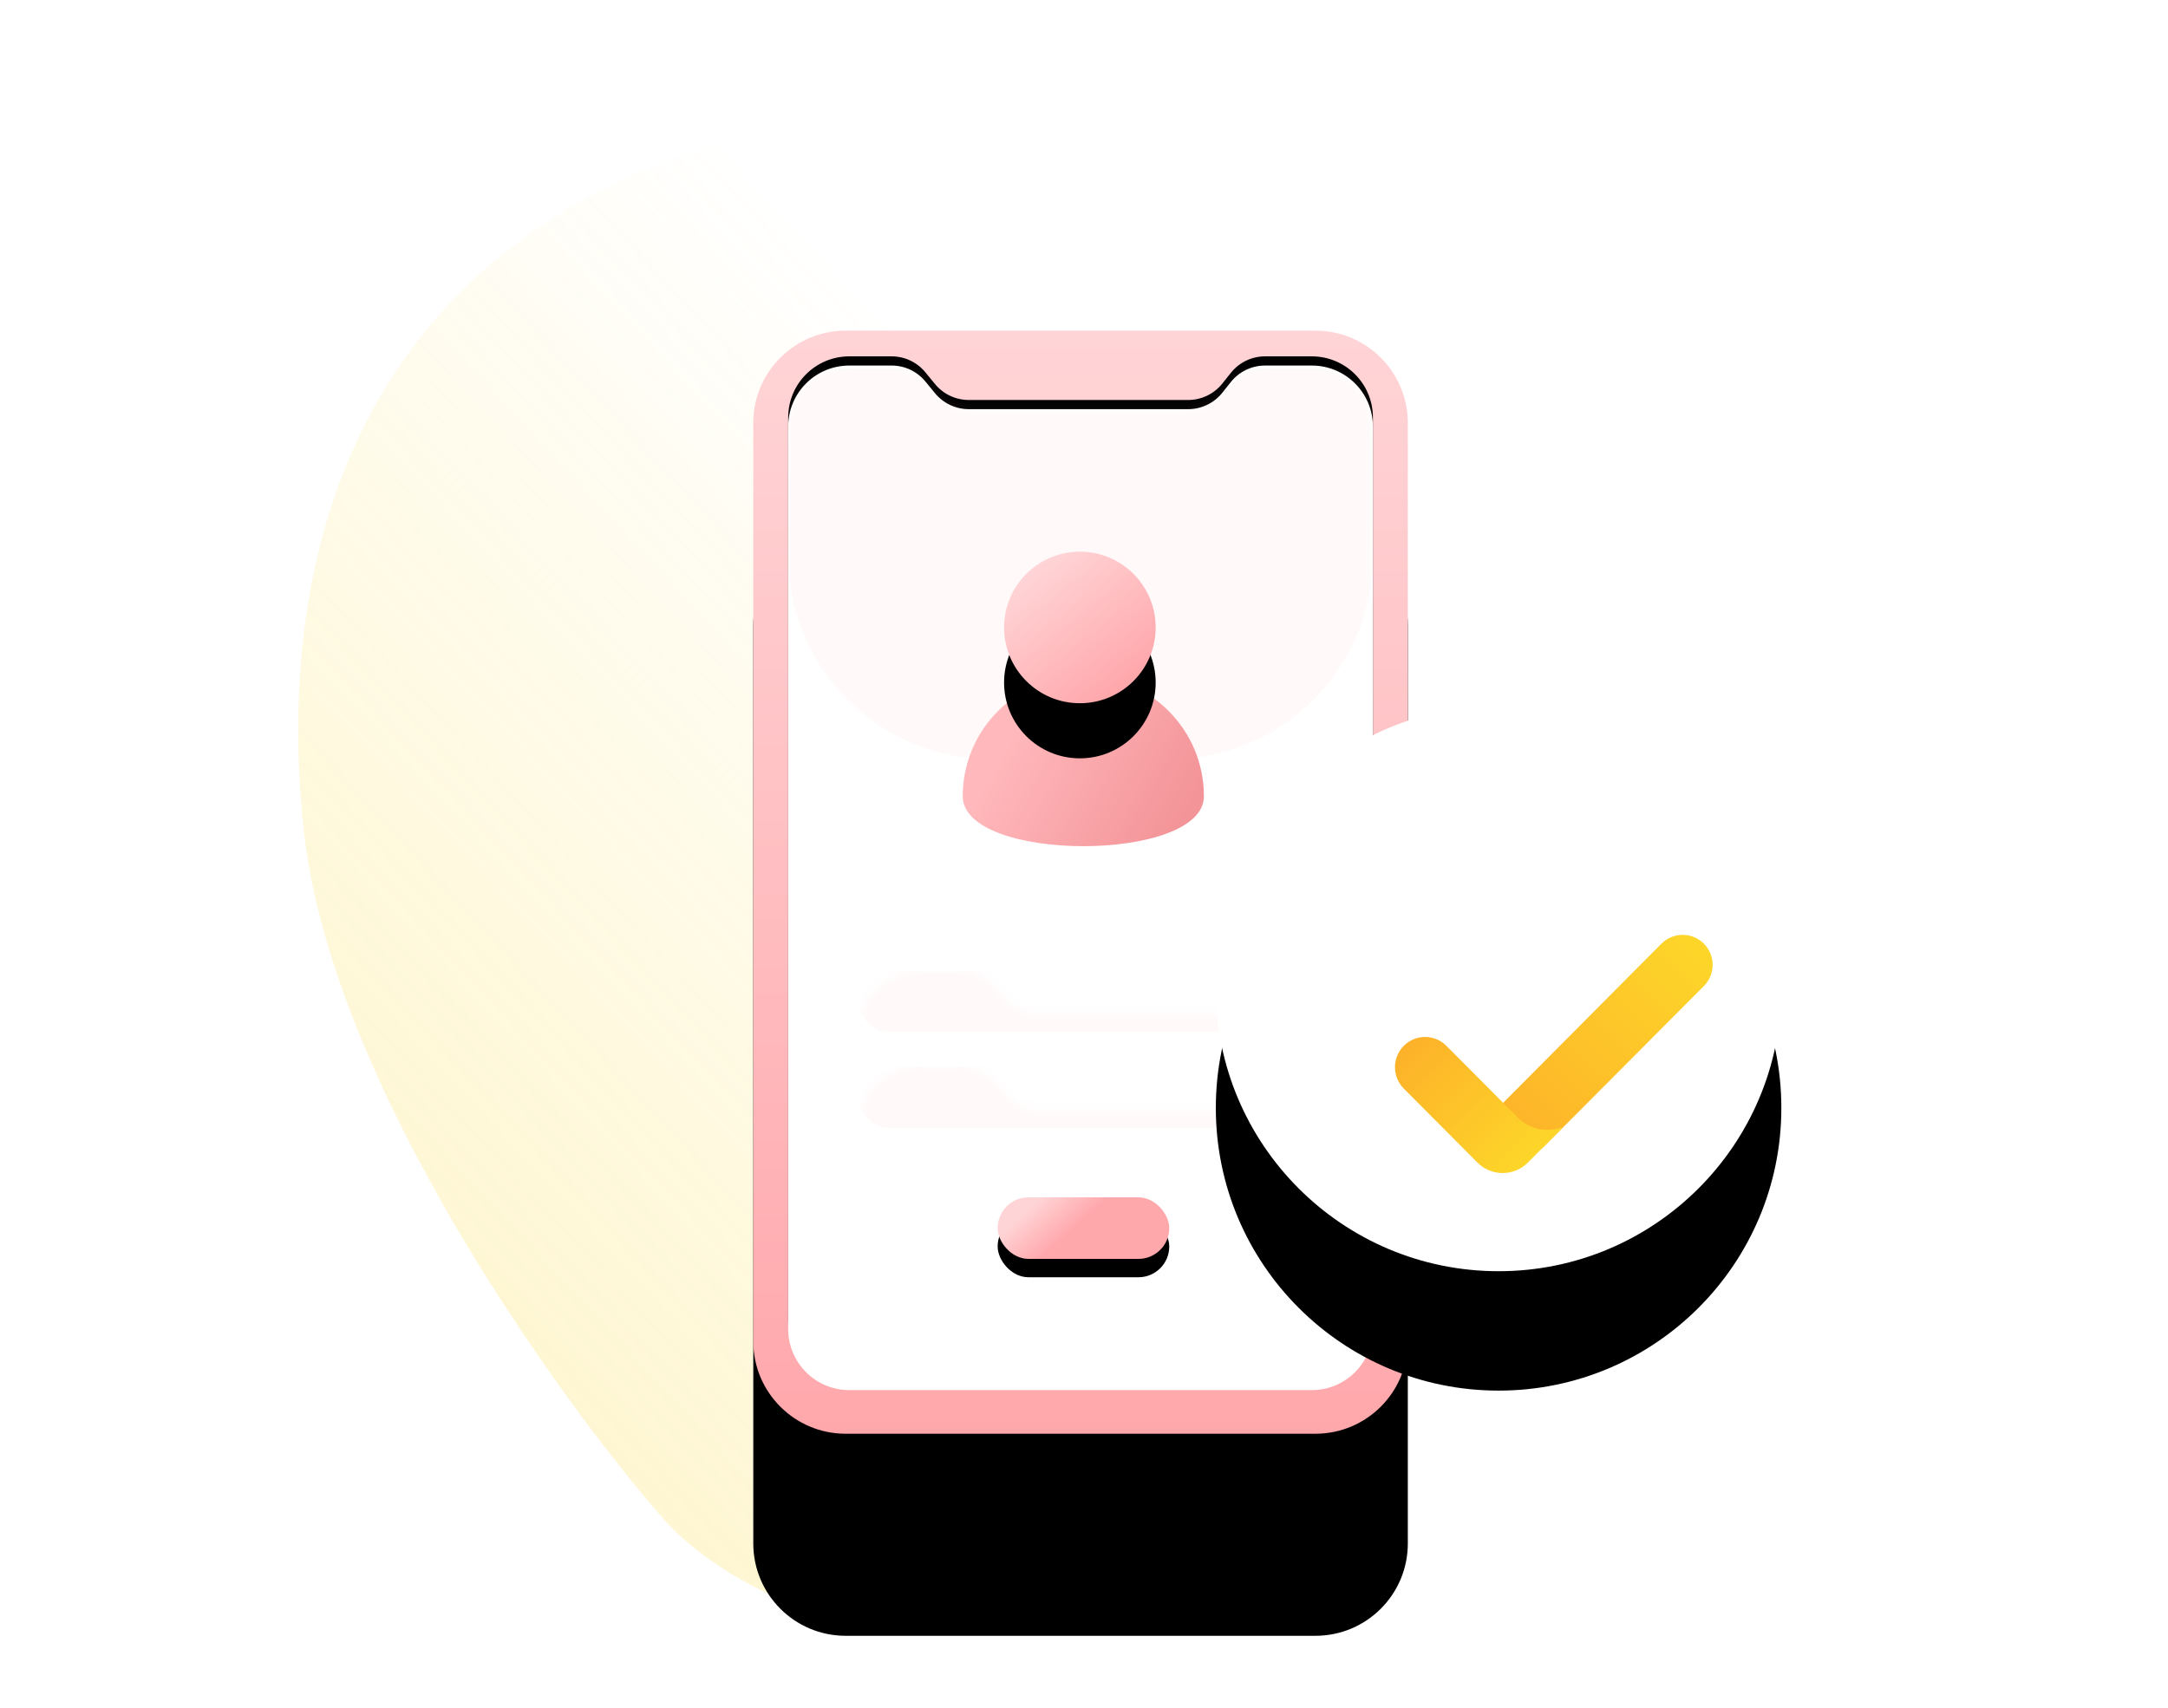 <?xml version="1.0" encoding="UTF-8"?>
<svg width="236px" height="186px" viewBox="0 0 236 186" version="1.1" xmlns="http://www.w3.org/2000/svg" xmlns:xlink="http://www.w3.org/1999/xlink">
    <!-- Generator: Sketch 64 (93537) - https://sketch.com -->
    <title>Invitee Registers to avail offer</title>
    <desc>Created with Sketch.</desc>
    <defs>
        <linearGradient x1="61.895%" y1="33.006%" x2="29.274%" y2="91.782%" id="linearGradient-1">
            <stop stop-color="#FDD629" stop-opacity="0" offset="0%"></stop>
            <stop stop-color="#FDD629" offset="100%"></stop>
        </linearGradient>
        <linearGradient x1="50%" y1="0%" x2="50%" y2="100%" id="linearGradient-2">
            <stop stop-color="#FFD4D6" offset="0%"></stop>
            <stop stop-color="#FFA8AC" offset="100%"></stop>
        </linearGradient>
        <path d="M10.054,2.7000624e-14 L61.196,2.7000624e-14 C66.749,2.59806612e-14 71.25,4.501 71.25,10.054 L71.25,110.053 C71.25,115.605 66.749,120.106 61.196,120.106 L10.054,120.106 C4.501,120.106 4.23268885e-15,115.605 0,110.053 L0,10.054 C-6.79975173e-16,4.501 4.501,3.15733004e-14 10.054,2.7000624e-14 Z" id="path-3"></path>
        <filter x="-59.6%" y="-17.9%" width="219.3%" height="171.6%" filterUnits="objectBoundingBox" id="filter-4">
            <feMorphology radius="4" operator="erode" in="SourceAlpha" result="shadowSpreadOuter1"></feMorphology>
            <feOffset dx="0" dy="22" in="shadowSpreadOuter1" result="shadowOffsetOuter1"></feOffset>
            <feGaussianBlur stdDeviation="14.5" in="shadowOffsetOuter1" result="shadowBlurOuter1"></feGaussianBlur>
            <feColorMatrix values="0 0 0 0 0.096   0 0 0 0 0.096   0 0 0 0 0.096  0 0 0 0.137 0" type="matrix" in="shadowBlurOuter1"></feColorMatrix>
        </filter>
        <path d="M6.65,-6.07514039e-14 L11.261,-6.07514039e-14 C12.683,-6.10127086e-14 14.031,0.638 14.933,1.737 L15.98,3.013 C16.882,4.112 18.229,4.75 19.652,4.75 L43.543,4.75 C44.988,4.75 46.354,4.092 47.255,2.963 L48.194,1.787 C49.096,0.658 50.462,-6.6703235e-14 51.907,-6.07514039e-14 L57,-6.07514039e-14 C60.673,-6.14260668e-14 63.65,2.977 63.65,6.65 L63.65,104.906 C63.65,108.579 60.673,111.556 57,111.556 L6.65,111.556 C2.977,111.556 8.60479321e-15,108.579 0,104.906 L0,6.65 C-1.33795366e-15,2.977 2.977,-6.0076741e-14 6.65,-6.07514039e-14 Z" id="path-5"></path>
        <filter x="-17.3%" y="-10.8%" width="134.6%" height="119.7%" filterUnits="objectBoundingBox" id="filter-7">
            <feOffset dx="0" dy="-1" in="SourceAlpha" result="shadowOffsetOuter1"></feOffset>
            <feGaussianBlur stdDeviation="3.5" in="shadowOffsetOuter1" result="shadowBlurOuter1"></feGaussianBlur>
            <feColorMatrix values="0 0 0 0 0.535   0 0 0 0 0.535   0 0 0 0 0.535  0 0 0 0.135 0" type="matrix" in="shadowBlurOuter1"></feColorMatrix>
        </filter>
        <linearGradient x1="7.508%" y1="44.914%" x2="41.379%" y2="58.351%" id="linearGradient-8">
            <stop stop-color="#FFD4D6" offset="0%"></stop>
            <stop stop-color="#FFA8AC" offset="100%"></stop>
        </linearGradient>
        <rect id="path-9" x="22.8" y="90.567" width="18.681" height="6.702" rx="3.351"></rect>
        <filter x="-37.5%" y="-74.6%" width="174.9%" height="308.9%" filterUnits="objectBoundingBox" id="filter-10">
            <feMorphology radius="0.5" operator="erode" in="SourceAlpha" result="shadowSpreadOuter1"></feMorphology>
            <feOffset dx="0" dy="2" in="shadowSpreadOuter1" result="shadowOffsetOuter1"></feOffset>
            <feGaussianBlur stdDeviation="2.5" in="shadowOffsetOuter1" result="shadowBlurOuter1"></feGaussianBlur>
            <feColorMatrix values="0 0 0 0 0.744   0 0 0 0 0.325   0 0 0 0 0.344  0 0 0 0.343 0" type="matrix" in="shadowBlurOuter1"></feColorMatrix>
        </filter>
        <linearGradient x1="20.459%" y1="32.119%" x2="96.446%" y2="64.835%" id="linearGradient-11">
            <stop stop-color="#FFB8BB" offset="0%"></stop>
            <stop stop-color="#F39498" offset="100%"></stop>
        </linearGradient>
        <linearGradient x1="21.923%" y1="10.588%" x2="81.049%" y2="84.666%" id="linearGradient-12">
            <stop stop-color="#FFD4D6" offset="0%"></stop>
            <stop stop-color="#FFA8AC" offset="100%"></stop>
        </linearGradient>
        <circle id="path-13" cx="12.751" cy="8.251" r="8.251"></circle>
        <filter x="-63.6%" y="-33.3%" width="227.3%" height="233.3%" filterUnits="objectBoundingBox" id="filter-14">
            <feMorphology radius="1" operator="erode" in="SourceAlpha" result="shadowSpreadOuter1"></feMorphology>
            <feOffset dx="0" dy="6" in="shadowSpreadOuter1" result="shadowOffsetOuter1"></feOffset>
            <feGaussianBlur stdDeviation="3.5" in="shadowOffsetOuter1" result="shadowBlurOuter1"></feGaussianBlur>
            <feColorMatrix values="0 0 0 0 0.577   0 0 0 0 0.364   0 0 0 0 0.373  0 0 0 0.343 0" type="matrix" in="shadowBlurOuter1"></feColorMatrix>
        </filter>
        <circle id="path-15" cx="30.78" cy="30.78" r="30.78"></circle>
        <filter x="-66.6%" y="-45.5%" width="233.2%" height="233.2%" filterUnits="objectBoundingBox" id="filter-16">
            <feOffset dx="0" dy="13" in="SourceAlpha" result="shadowOffsetOuter1"></feOffset>
            <feGaussianBlur stdDeviation="11.5" in="shadowOffsetOuter1" result="shadowBlurOuter1"></feGaussianBlur>
            <feColorMatrix values="0 0 0 0 0.784   0 0 0 0 0.196   0 0 0 0 0.22  0 0 0 0.112 0" type="matrix" in="shadowBlurOuter1"></feColorMatrix>
        </filter>
        <filter x="-100.0%" y="-184.2%" width="300.0%" height="468.4%" filterUnits="objectBoundingBox" id="filter-17">
            <feOffset dx="0" dy="8" in="SourceAlpha" result="shadowOffsetOuter1"></feOffset>
            <feGaussianBlur stdDeviation="5" in="shadowOffsetOuter1" result="shadowBlurOuter1"></feGaussianBlur>
            <feColorMatrix values="0 0 0 0 0.775   0 0 0 0 0.211   0 0 0 0 0.238  0 0 0 0.11 0" type="matrix" in="shadowBlurOuter1" result="shadowMatrixOuter1"></feColorMatrix>
            <feMerge>
                <feMergeNode in="shadowMatrixOuter1"></feMergeNode>
                <feMergeNode in="SourceGraphic"></feMergeNode>
            </feMerge>
        </filter>
        <linearGradient x1="50%" y1="100%" x2="50%" y2="3.061617e-15%" id="linearGradient-18">
            <stop stop-color="#FDD629" offset="0%"></stop>
            <stop stop-color="#FDB129" offset="100%"></stop>
        </linearGradient>
        <linearGradient x1="50%" y1="100%" x2="50%" y2="3.061617e-15%" id="linearGradient-19">
            <stop stop-color="#FDD629" offset="0%"></stop>
            <stop stop-color="#FDB129" offset="100%"></stop>
        </linearGradient>
    </defs>
    <g id="Invitee-Registers-to-avail-offer" stroke="none" stroke-width="1" fill="none" fill-rule="evenodd">
        <g id="Group-15" transform="translate(9, -6)">
            <path d="M83.321,176.496 C72.394,169.42 36.217,141.375 25.572,113.794 C14.928,86.213 15.038,52.968 48.094,31.114 C81.151,9.26 127.18,17.426 139.775,23.028 C152.369,28.629 174.716,44.254 156.29,82.038 C137.864,119.823 126.632,103.857 129.062,147.218 C131.492,190.579 94.248,183.572 83.321,176.496 Z" id="Mask-Copy-4" fill="url(#linearGradient-1)" fill-rule="nonzero" opacity="0.23" transform="translate(91.293, 99.275) rotate(15) translate(-91.293, -99.275) "></path>
            <g id="Group-2" transform="translate(73, 42)">
                <g id="Rectangle">
                    <use fill="black" fill-opacity="1" filter="url(#filter-4)" xlink:href="#path-3"></use>
                    <use fill="url(#linearGradient-2)" fill-rule="evenodd" xlink:href="#path-3"></use>
                </g>
                <g id="Rectangle" transform="translate(3.8, 3.8)">
                    <mask id="mask-6" fill="white">
                        <use xlink:href="#path-5"></use>
                    </mask>
                    <g id="Mask">
                        <use fill="black" fill-opacity="1" filter="url(#filter-7)" xlink:href="#path-5"></use>
                        <use fill="#FFFFFF" fill-rule="evenodd" xlink:href="#path-5"></use>
                    </g>
                    <path d="M3.351,0.317 L60.299,0.317 C62.15,0.317 63.65,1.817 63.65,3.668 L63.65,20.742 C63.65,32.648 54.234,42.422 42.336,42.865 C39.022,42.989 35.676,43.05 32.3,43.05 C28.607,43.05 24.914,42.976 21.221,42.829 C9.366,42.354 -2.09977052e-15,32.606 0,20.742 L0,3.668 C-2.26658391e-16,1.817 1.5,0.317 3.351,0.317 Z" fill="#FFBCBF" opacity="0.3" mask="url(#mask-6)"></path>
                    <rect fill="#FFBCBF" opacity="0.3" mask="url(#mask-6)" x="7.6" y="65.867" width="47.181" height="6.702" rx="3.351"></rect>
                    <rect id="Rectangle-Copy-5" fill="#FFBCBF" opacity="0.3" mask="url(#mask-6)" x="7.6" y="76.317" width="47.181" height="6.702" rx="3.351"></rect>
                    <g id="Rectangle-Copy-6" mask="url(#mask-6)">
                        <use fill="black" fill-opacity="1" filter="url(#filter-10)" xlink:href="#path-9"></use>
                        <use fill="url(#linearGradient-8)" fill-rule="evenodd" xlink:href="#path-9"></use>
                    </g>
                </g>
                <g id="Group" transform="translate(22.8, 24.067)">
                    <path d="M26.253,26.628 C26.253,19.378 20.376,13.502 13.126,13.502 C5.877,13.502 -7.93143329e-14,19.378 -7.93143329e-14,26.628 C-7.93143329e-14,33.878 26.253,33.878 26.253,26.628 Z" id="Oval-Copy" fill="url(#linearGradient-11)"></path>
                    <g id="Oval">
                        <use fill="black" fill-opacity="1" filter="url(#filter-14)" xlink:href="#path-13"></use>
                        <use fill="url(#linearGradient-12)" fill-rule="evenodd" xlink:href="#path-13"></use>
                    </g>
                </g>
                <g id="Group-14" transform="translate(50.35, 40.85)">
                    <g id="Oval-Copy-11">
                        <use fill="black" fill-opacity="1" filter="url(#filter-16)" xlink:href="#path-15"></use>
                        <use fill="#FFFFFF" fill-rule="evenodd" xlink:href="#path-15"></use>
                    </g>
                    <g id="Group" filter="url(#filter-17)" transform="translate(31.55, 28.052) rotate(-45) translate(-31.55, -28.052) translate(14.05, 18.552)">
                        <path d="M18.688,-0.294 C20.489,-0.287 21.946,1.171 21.951,2.972 L22.019,27.539 C22.023,29.34 20.568,30.804 18.767,30.809 C18.766,30.809 18.764,30.809 18.762,30.809 C16.958,30.811 15.494,29.351 15.49,27.547 L15.441,2.948 C15.437,1.161 16.883,-0.29 18.67,-0.294 C18.676,-0.294 18.682,-0.294 18.688,-0.294 Z" id="Rectangle-Copy-5" fill="url(#linearGradient-18)" transform="translate(18.73, 15.257) rotate(-450) translate(-18.73, -15.257) "></path>
                        <path d="M3.319,1.43124023e-05 C5.123,-0.006 6.591,1.453 6.597,3.257 C6.597,3.263 6.597,3.269 6.597,3.275 L6.572,14.026 L6.572,14.026 L6.572,14.312 C6.568,15.888 7.384,17.353 8.726,18.181 L9.284,18.525 L9.284,18.525 L3.887,18.542 C1.747,18.549 0.007,16.82 -5.93275549e-05,14.68 C-8.18003318e-05,14.673 -8.50630592e-05,14.666 -6.91157007e-05,14.659 L0.026,3.296 C0.03,1.479 1.501,0.006 3.319,1.43124023e-05 Z" id="Rectangle" fill="url(#linearGradient-19)" transform="translate(4.642, 9.272) rotate(-360) translate(-4.642, -9.272) "></path>
                    </g>
                </g>
            </g>
        </g>
    </g>
</svg>